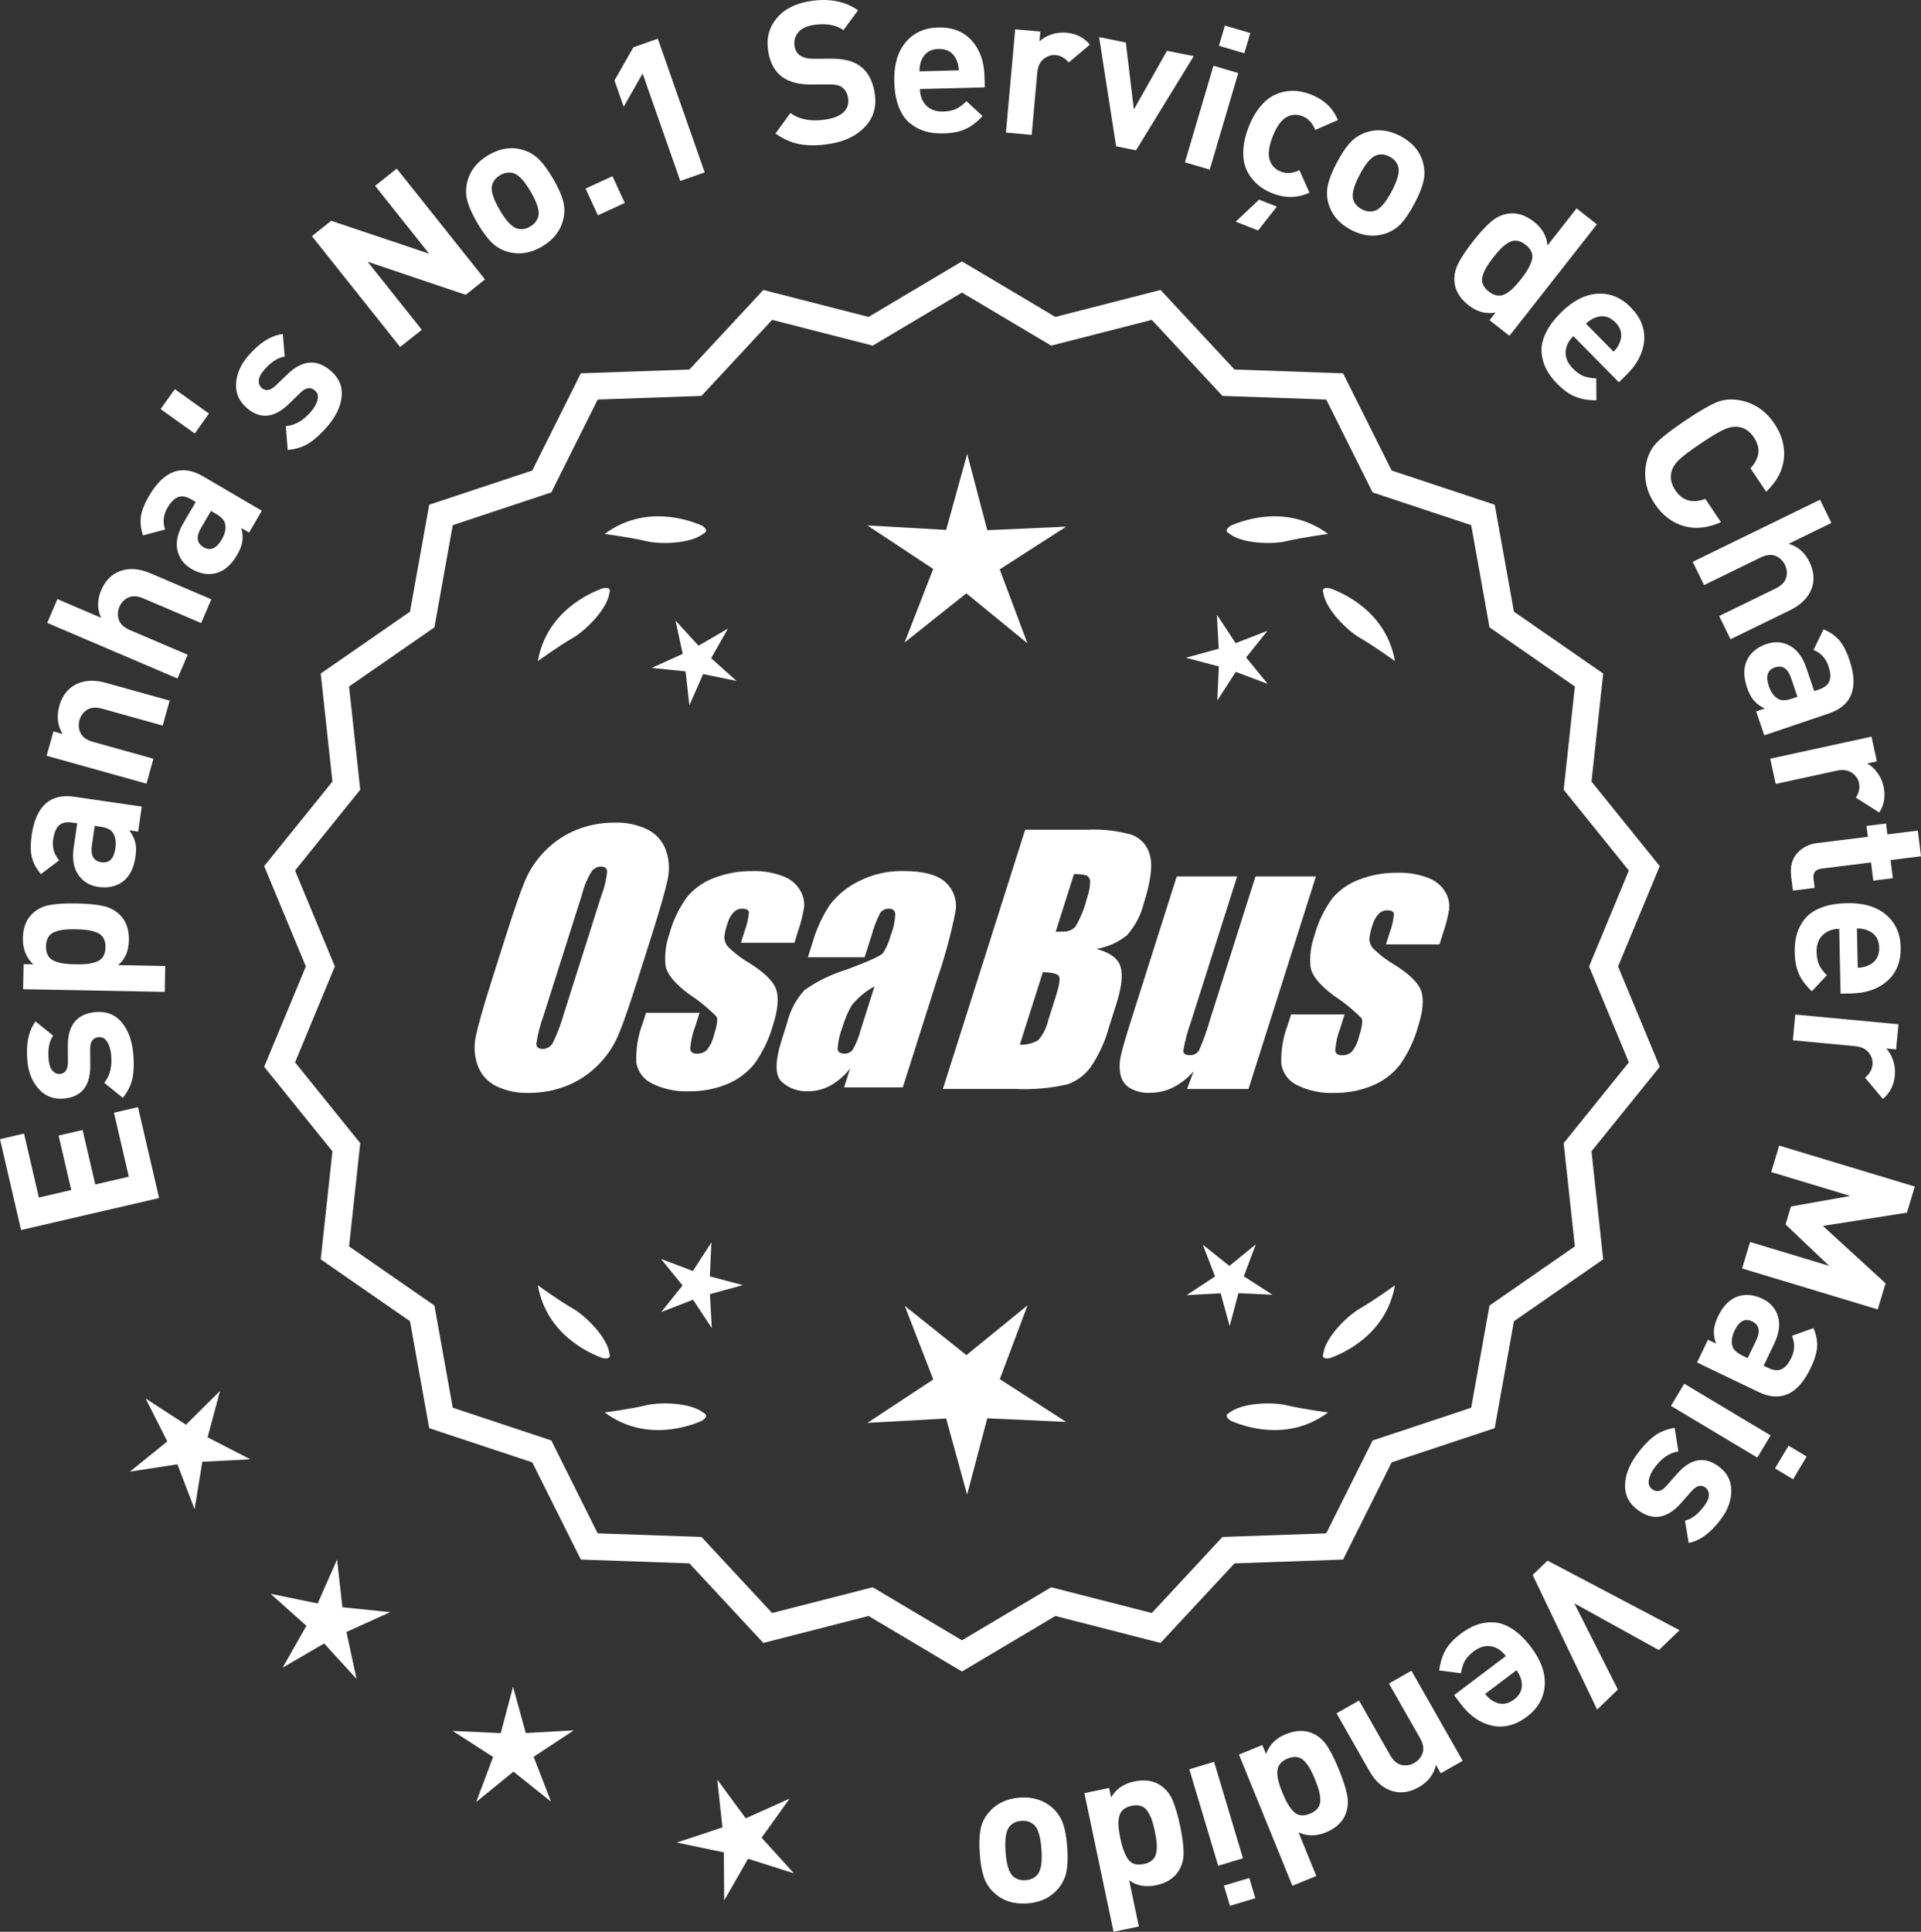 <?xml version="1.0" encoding="UTF-8"?>
<svg id="Layer_2" data-name="Layer 2" xmlns="http://www.w3.org/2000/svg" viewBox="0 0 299.3 300.946">
  <rect x="0" y="0" width="299.3" height="300.946" fill="#333333" stroke="none"/>
  <defs>
    <style>
      .cls-1 {
        fill: #fff;
      }
    </style>
  </defs>
  <g id="Layer_1-2" data-name="Layer 1">
    <g>
      <g>
        <polygon class="cls-1" points="34.288 216.675 28.969 221.948 22.691 217.863 26.062 224.551 20.237 229.26 27.64 228.12 30.318 235.116 31.522 227.723 39.002 227.338 32.343 223.908 34.288 216.675"/>
        <polygon class="cls-1" points="53.348 250.387 52.516 242.944 49.491 249.796 42.154 248.286 47.736 253.281 44.034 259.793 50.509 256.027 55.557 261.561 53.977 254.239 60.799 251.147 53.348 250.387"/>
        <polygon class="cls-1" points="81.921 269.979 79.934 262.756 78.018 269.998 70.536 269.655 76.83 273.715 74.193 280.726 79.999 275.993 85.851 280.669 83.144 273.684 89.399 269.563 81.921 269.979"/>
        <polygon class="cls-1" points="118.663 286.284 123.027 280.196 116.193 283.263 111.752 277.231 112.557 284.679 105.448 287.039 112.779 288.575 112.827 296.065 116.553 289.567 123.691 291.836 118.663 286.284"/>
      </g>
      <g>
        <path class="cls-1" d="M149.877,259.767l-14.465-8.599-16.302,4.175-11.457-12.326-16.818-.586-7.52-15.055-15.972-5.301-2.974-16.563-13.831-9.586,1.813-16.73-10.57-13.094,6.453-15.542-6.453-15.542,10.57-13.094-1.813-16.73,13.831-9.586,2.974-16.563,15.972-5.301,7.52-15.055,16.818-.586,11.457-12.326,16.302,4.175,14.465-8.599,14.465,8.599,16.302-4.175,11.457,12.326,16.818.586,7.52,15.055,15.972,5.301,2.974,16.563,13.831,9.586-1.813,16.73,10.57,13.094-6.453,15.542,6.453,15.542-10.57,13.094,1.813,16.73-13.831,9.586-2.974,16.563-15.972,5.301-7.52,15.055-16.818.586-11.457,12.326-16.302-4.175-14.465,8.599ZM135.889,247.849l13.988,8.315,13.988-8.315,15.764,4.038,11.079-11.92,16.263-.567,7.272-14.558,15.445-5.126,2.876-16.017,13.375-9.27-1.753-16.179,10.222-12.662-6.24-15.029,6.24-15.029-10.222-12.662,1.753-16.178-13.375-9.27-2.876-16.017-15.445-5.126-7.272-14.558-16.263-.567-11.079-11.92-15.764,4.038-13.988-8.316-13.988,8.316-15.764-4.038-11.079,11.92-16.263.567-7.272,14.558-15.445,5.126-2.876,16.017-13.375,9.27,1.753,16.178-10.222,12.662,6.24,15.029-6.24,15.029,10.222,12.662-1.753,16.179,13.375,9.27,2.876,16.017,15.445,5.126,7.272,14.558,16.263.567,11.079,11.92,15.764-4.038Z"/>
        <path class="cls-1" d="M149.877,260.394l-14.548-8.649-16.396,4.2-11.521-12.396-16.915-.591-7.563-15.141-16.063-5.332-2.991-16.658-13.91-9.641,1.823-16.827-10.632-13.169,6.49-15.631-6.49-15.631,10.632-13.17-1.823-16.827,13.91-9.641,2.991-16.658,16.063-5.332,7.563-15.141,16.915-.591,11.521-12.396,16.396,4.2,14.548-8.649,14.549,8.649,16.396-4.2,11.522,12.396,16.915.591,7.562,15.141,16.063,5.332,2.992,16.658,13.91,9.641-1.824,16.827,10.632,13.17-6.49,15.631,6.49,15.631-10.632,13.169,1.824,16.827-13.91,9.641-2.992,16.658-16.063,5.332-7.562,15.141-16.915.591-11.522,12.396-16.396-4.2-14.549,8.649ZM135.495,250.591l14.382,8.55,14.383-8.55.217.055,15.991,4.097,11.392-12.256,16.722-.583,7.477-14.969,15.88-5.27,2.957-16.469,13.752-9.531-1.803-16.634,10.509-13.019-6.416-15.453,6.416-15.453-10.509-13.02,1.803-16.634-13.752-9.531-2.957-16.469-15.88-5.27-7.477-14.969-16.722-.583-11.392-12.256-16.208,4.151-14.383-8.55-14.382,8.55-.217-.055-15.992-4.097-11.391,12.256-16.722.583-7.478,14.969-15.88,5.27-2.956,16.469-13.752,9.531,1.802,16.634-10.509,13.02,6.416,15.453-6.416,15.453,10.509,13.019-1.802,16.634,13.752,9.531,2.956,16.469,15.88,5.27,7.478,14.969,16.722.583,11.391,12.256,16.209-4.151ZM149.877,256.791l-14.071-8.365-15.857,4.062-11.145-11.99-16.359-.57-7.315-14.645-15.536-5.157-2.894-16.111-13.454-9.324,1.764-16.275-10.283-12.737,6.277-15.118-6.277-15.118,10.283-12.737-1.764-16.275,13.454-9.324,2.894-16.112,15.536-5.157,7.315-14.644,16.359-.571,11.145-11.99,15.857,4.062,14.071-8.364,14.071,8.365,15.858-4.062,11.144,11.99,16.36.571,7.314,14.644,15.537,5.157,2.894,16.112,13.454,9.324-1.765,16.275,10.283,12.737-6.277,15.118,6.277,15.118-10.283,12.737,1.765,16.275-13.454,9.324-2.894,16.111-15.537,5.157-7.314,14.645-16.36.57-11.144,11.99-15.858-4.062-14.071,8.365ZM135.972,247.27l.192.115,13.713,8.151,13.905-8.266.217.055,15.454,3.959,11.013-11.85,16.167-.562,7.229-14.473,15.354-5.095,2.858-15.922,13.296-9.215-1.743-16.082,10.16-12.587-6.203-14.94,6.203-14.94-10.16-12.587,1.743-16.082-13.296-9.215-2.858-15.923-15.354-5.095-7.229-14.472-16.167-.563-11.013-11.85-15.671,4.014-13.905-8.266-13.905,8.266-.217-.055-15.453-3.959-11.014,11.85-16.166.563-7.229,14.472-15.353,5.095-2.858,15.923-13.296,9.215,1.742,16.082-10.16,12.587,6.203,14.94-6.203,14.94,10.16,12.587-1.742,16.082,13.296,9.215,2.858,15.922,15.353,5.095,7.229,14.473,16.166.562,11.014,11.85,15.67-4.015Z"/>
      </g>
      <g>
        <polygon class="cls-1" points="110.597 198.842 110.84 193.536 107.962 198 102.991 196.129 106.346 200.246 103.031 204.396 107.984 202.477 110.905 206.912 110.611 201.609 115.732 200.2 110.597 198.842"/>
        <polygon class="cls-1" points="160.103 203.341 150.572 211.11 140.965 203.434 145.408 214.9 135.139 221.665 147.417 220.982 150.677 232.838 153.822 220.951 166.106 221.514 155.772 214.85 160.103 203.341"/>
        <polygon class="cls-1" points="193.791 198.825 195.662 193.854 191.545 197.209 187.395 193.894 189.314 198.846 184.879 201.768 190.182 201.473 191.59 206.595 192.949 201.46 198.254 201.703 193.791 198.825"/>
      </g>
      <g>
        <path class="cls-1" d="M191.492,220.118c-.197.099-.32.215-.359.348-.001.002-.003.003-.005.005.001 0.0.002.001.003.001-.063.227.115.505.606.846,2.043.909,8.925,3.375,15.191-1.283,0,0-4.07-.534-6.459-1.115-2.166-.527-6.98-.443-8.977,1.198Z"/>
        <path class="cls-1" d="M206.155,211.385c0.0.002-0.0.004-0.0.007.001-0.0.002-.001.003-.001.11.208.43.288,1.022.199,2.109-.742,8.805-3.676,10.161-11.365,0,0-3.325,2.407-5.461,3.625-1.936,1.104-5.378,4.471-5.703,7.036-.075.207-.085.376-.022.5Z"/>
      </g>
      <g>
        <path class="cls-1" d="M109.645,220.118c.197.099.32.215.359.348.001.002.003.003.005.005-.001 0-.002.001-.003.001.063.227-.115.505-.606.846-2.043.909-8.925,3.375-15.191-1.283,0,0,4.07-.534,6.459-1.115,2.166-.527,6.98-.443,8.977,1.198Z"/>
        <path class="cls-1" d="M94.981,211.385c-0.0.002 0.0.004 0.0.007-.001-0-.002-.001-.003-.001-.11.208-.43.288-1.022.199-2.109-.742-8.805-3.676-10.161-11.365,0,0,3.325,2.407,5.461,3.625,1.936,1.104,5.378,4.471,5.703,7.036.075.207.085.376.022.5Z"/>
      </g>
      <g>
        <path class="cls-1" d="M109.645,83.102c.197-.099.32-.215.359-.348.001-.002.003-.003.005-.005-.001-0-.002-.001-.003-.001.063-.227-.115-.505-.606-.846-2.043-.909-8.925-3.375-15.191,1.283,0,0,4.07.534,6.459,1.115,2.166.527,6.98.443,8.977-1.198Z"/>
        <path class="cls-1" d="M94.981,91.835c-0-.002 0-.004 0-.007-.001 0-.002.001-.003.001-.11-.208-.43-.288-1.022-.199-2.109.742-8.805,3.676-10.161,11.365,0,0,3.325-2.407,5.461-3.625,1.936-1.104,5.378-4.471,5.703-7.036.075-.207.085-.376.022-.5Z"/>
      </g>
      <g>
        <path class="cls-1" d="M191.492,83.102c-.197-.099-.32-.215-.359-.348-.001-.002-.003-.003-.005-.005.001-0.0.002-.001.003-.001-.063-.227.115-.505.606-.846,2.043-.909,8.925-3.375,15.191,1.283,0,0-4.07.534-6.459,1.115-2.166.527-6.98.443-8.977-1.198Z"/>
        <path class="cls-1" d="M206.155,91.835c0-.002-0-.004-0-.007.001 0.0.002.001.003.001.11-.208.43-.288,1.022-.199,2.109.742,8.805,3.676,10.161,11.365,0,0-3.325-2.407-5.461-3.625-1.936-1.104-5.378-4.471-5.703-7.036-.075-.207-.085-.376-.022-.5Z"/>
      </g>
      <g id="Group_4" data-name="Group 4">
        <g id="Group_1" data-name="Group 1">
          <path id="Path_1" data-name="Path 1" class="cls-1" d="M99.335,152.661c-1.287,4.058-2.289,6.932-3.006,8.623-.743,1.73-1.811,3.301-3.145,4.628-1.374,1.392-3.018,2.488-4.831,3.221-1.89.759-3.911,1.14-5.947,1.123-1.762.067-3.514-.296-5.104-1.059-1.333-.652-2.362-1.794-2.872-3.188-.534-1.48-.633-3.081-.285-4.615.343-1.661,1.174-4.572,2.493-8.734l2.193-6.911c1.287-4.058,2.289-6.932,3.006-8.623.743-1.73,1.811-3.301,3.145-4.628,1.374-1.392,3.018-2.488,4.831-3.221,1.89-.757,3.911-1.138,5.947-1.12,1.762-.067,3.514.296,5.104,1.059,1.332.654,2.36,1.796,2.872,3.189.534,1.48.633,3.082.285,4.616-.343,1.661-1.173,4.571-2.492,8.731l-2.194,6.909ZM93.744,139.387c.442-1.159.728-2.373.849-3.608-.025-.526-.342-.786-.951-.786-.528.006-1.028.236-1.375.634-.738,1.153-1.278,2.422-1.598,3.754l-5.99,18.863c-.521,1.405-.892,2.861-1.11,4.343,0,.552.337.824.98.824.663-.002,1.272-.367,1.586-.951.708-1.449,1.281-2.96,1.712-4.514l5.891-18.565.005.005Z"/>
          <path id="Path_2" data-name="Path 2" class="cls-1" d="M123.771,146.869h-8.337l.571-1.795c.36-.932.588-1.91.678-2.904-.032-.406-.374-.609-1.027-.609-.511-.005-1.002.199-1.36.563-.44.48-.76,1.059-.932,1.687-.261.721-.434,1.471-.516,2.234.027.588.273,1.145.692,1.559.987.957,2.09,1.787,3.283,2.47,2.283,1.433,3.65,2.78,4.102,4.039.45,1.262.298,3.1-.469,5.516-.606,2.188-1.593,4.253-2.916,6.099-1.134,1.403-2.607,2.494-4.28,3.17-1.866.76-3.866,1.137-5.881,1.11-1.989.089-3.969-.323-5.758-1.198-1.308-.611-2.234-1.824-2.479-3.246-.096-2.11.247-4.217,1.008-6.188l.507-1.598h8.334l-.665,2.097c-.426,1.113-.691,2.281-.786,3.469.038.533.375.799.995.799.573.035,1.136-.159,1.566-.539.535-.66.914-1.431,1.11-2.258.501-1.579.646-2.568.436-2.968-1.324-1.328-2.782-2.516-4.35-3.545-2.238-1.661-3.445-3.17-3.62-4.527-.144-1.635.068-3.281.622-4.825.569-2.111,1.53-4.096,2.831-5.852,1.142-1.318,2.605-2.319,4.247-2.904,1.841-.694,3.795-1.04,5.763-1.02,1.695-.065,3.385.22,4.965.837,1.093.416,2.01,1.195,2.597,2.206.446.77.652,1.655.589,2.543-.197,1.246-.505,2.473-.919,3.665l-.603,1.927v-.013Z"/>
          <path id="Path_3" data-name="Path 3" class="cls-1" d="M134.709,149.121h-8.832l.704-2.219c.594-2.102,1.506-4.101,2.703-5.929,1.19-1.558,2.727-2.818,4.489-3.678,2.159-1.102,4.557-1.651,6.981-1.598,3.183,0,5.391.602,6.626,1.807,1.207,1.138,1.77,2.801,1.503,4.439-.732,3.678-1.717,7.301-2.948,10.842l-5.275,16.619h-9.151l.939-2.948c-.833,1.085-1.877,1.991-3.069,2.663-1.084.587-2.299.892-3.532.888-1.495.057-2.952-.476-4.058-1.483-1.059-.989-1.059-3.155,0-6.499l.863-2.723c.457-1.89,1.387-3.633,2.701-5.066,1.961-1.384,4.13-2.445,6.425-3.145,3.5-1.3,5.432-2.171,5.795-2.614.543-.846.947-1.772,1.198-2.745.429-1.076.669-2.218.71-3.376-.029-.466-.43-.82-.895-.792-.018.001-.037.003-.055.005-.549-.041-1.079.21-1.395.66-.559,1.094-1.001,2.244-1.319,3.43l-1.105,3.462ZM136.253,153.66c-1.375.739-2.587,1.749-3.563,2.968-.617,1.087-1.105,2.242-1.452,3.442-.417,1.06-.665,2.179-.735,3.316.057.494.387.748,1.008.748.515.039,1.016-.18,1.337-.584.548-.968.966-2.005,1.243-3.082l2.162-6.809Z"/>
        </g>
        <g id="Group_3" data-name="Group 3">
          <path id="Path_7" data-name="Path 7" class="cls-1" d="M159.717,129.255h9.778c2.286-.102,4.574.159,6.778.773,1.417.502,2.491,1.676,2.866,3.132.482,1.573.169,4.102-.939,7.589-.458,1.832-1.352,3.527-2.606,4.939-1.376,1.117-3.019,1.855-4.768,2.143,2.092.552,3.341,1.458,3.747,2.732s.191,3.227-.647,5.852l-1.186,3.747c-.599,2.16-1.543,4.209-2.797,6.068-.911,1.247-2.181,2.187-3.64,2.694-2.64.61-5.352.853-8.059.723h-11.338l12.82-40.394h-.012ZM162.487,151.438l-3.594,11.305c1.003.055,2-.187,2.866-.697.763-.878,1.295-1.933,1.548-3.069l1.198-3.766c.552-1.731.712-2.779.481-3.145-.229-.368-1.059-.571-2.505-.622l.005-.007ZM167.331,136.17l-2.847,8.985c.425-.019.755-.025.989-.025.773.074,1.538-.207,2.08-.762.796-1.36,1.394-2.827,1.775-4.356.325-.849.501-1.747.519-2.656.007-.396-.201-.766-.545-.964-.638-.177-1.299-.25-1.96-.218l-.012-.003Z"/>
          <path id="Path_8" data-name="Path 8" class="cls-1" d="M205.026,136.541l-10.506,33.107h-9.574l1.034-2.752c-.9,1.034-1.989,1.886-3.208,2.511-1.107.552-2.327.839-3.563.837-1.145.071-2.284-.208-3.267-.799-.732-.487-1.233-1.252-1.389-2.118-.163-.914-.146-1.851.051-2.759.197-.957.742-2.86,1.649-5.7l7.089-22.332h9.409l-7.152,22.528c-.542,1.492-.956,3.028-1.236,4.59,0,.481.317.723.97.723.596.053,1.171-.237,1.483-.748.687-1.562,1.264-3.17,1.725-4.812l7.07-22.28h9.409l.005.004Z"/>
          <path id="Path_9" data-name="Path 9" class="cls-1" d="M224.268,147.123h-8.338l.571-1.795c.36-.932.588-1.91.678-2.904-.032-.406-.374-.609-1.027-.609-.511-.004-1.001.199-1.359.563-.44.48-.76,1.059-.932,1.687-.26.721-.432,1.47-.514,2.231.027.588.273,1.145.692,1.559.986.958,2.089,1.788,3.281,2.472,2.283,1.433,3.65,2.78,4.102,4.039.45,1.262.298,3.1-.469,5.516-.606,2.188-1.593,4.253-2.916,6.099-1.134,1.403-2.607,2.494-4.28,3.17-1.866.76-3.866,1.137-5.881,1.11-1.989.089-3.969-.323-5.758-1.198-1.308-.611-2.234-1.824-2.479-3.246-.096-2.11.247-4.217,1.008-6.188l.507-1.598h8.338l-.665,2.099c-.426,1.113-.691,2.281-.786,3.469.038.533.375.799.995.799.573.035,1.136-.159,1.566-.539.535-.66.914-1.431,1.11-2.258.501-1.579.646-2.568.436-2.968-1.324-1.328-2.782-2.516-4.35-3.545-2.238-1.661-3.445-3.17-3.62-4.527-.144-1.635.068-3.281.622-4.825.569-2.111,1.53-4.096,2.831-5.852,1.142-1.318,2.605-2.319,4.247-2.904,1.841-.694,3.795-1.04,5.763-1.02,1.695-.065,3.385.22,4.965.837,1.096.414,2.016,1.194,2.606,2.206.446.77.652,1.655.589,2.543-.197,1.246-.505,2.473-.919,3.665l-.609,1.921-.007-.009Z"/>
        </g>
      </g>
      <g>
        <path class="cls-1" d="M21.502,172.475l3.283,14.162-21.501,4.987-3.284-14.163,3.744-.868,2.312,9.965,5.043-1.169-1.969-8.486,3.746-.868,1.968,8.485,5.224-1.211-2.312-9.966,3.746-.868Z"/>
        <path class="cls-1" d="M14.794,157.674c1.706-.177,3.072.327,4.098,1.509,1.026,1.183,1.643,2.771,1.848,4.765.153,1.479.131,2.771-.067,3.871s-.71,2.172-1.537,3.213l-2.893-2.351c.905-1.091,1.262-2.571,1.068-4.442-.08-.78-.289-1.435-.624-1.961-.334-.526-.779-.761-1.335-.704-.883.092-1.317.708-1.304,1.85l.021,2.615c.008,3.115-1.333,4.812-4.026,5.091-1.603.165-2.919-.307-3.947-1.416-1.029-1.108-1.633-2.527-1.812-4.254-.281-2.733.135-4.845,1.248-6.33l2.753,2.209c-.638.876-.869,2.157-.694,3.843.078.76.287,1.315.624,1.664.337.351.722.503,1.154.458.801-.083,1.205-.686,1.214-1.809l-.013-2.554c-.021-3.219,1.387-4.974,4.224-5.267Z"/>
        <path class="cls-1" d="M11.912,140.742c1.674.031,3.047.161,4.117.388s1.961.698,2.67,1.414c.954.948,1.415,2.259,1.385,3.933-.032,1.674-.594,2.966-1.686,3.875l7.346.138-.075,4.029-22.068-.414.073-3.905,1.519.028c-1.117-1.033-1.66-2.388-1.63-4.061.032-1.674.543-2.967,1.531-3.879.736-.688,1.645-1.126,2.722-1.312,1.078-.187,2.444-.265,4.097-.233ZM13.68,144.899c-.484-.071-1.1-.114-1.844-.128-.743-.014-1.358.005-1.846.059-.485.053-.959.163-1.417.33-.457.167-.804.439-1.038.817s-.356.856-.367,1.435c-.012.579.094,1.062.313,1.448.221.387.555.672,1.007.855.451.185.92.312,1.404.383.483.071,1.098.114,1.841.128.745.014,1.36-.006,1.847-.059.487-.053.965-.162,1.433-.329.469-.167.82-.439,1.054-.817.235-.378.357-.856.368-1.436.011-.578-.094-1.061-.313-1.447-.221-.387-.562-.672-1.023-.856-.461-.184-.935-.312-1.418-.383Z"/>
        <path class="cls-1" d="M22.09,125.655l-.567,3.896-1.381-.202c.473.633.782,1.258.934,1.875.149.617.159,1.376.027,2.275-.259,1.779-.929,3.071-2.006,3.874-1.05.745-2.31,1.01-3.782.796-1.35-.197-2.39-.829-3.122-1.897-.731-1.066-.966-2.5-.704-4.301l.542-3.711-.798-.116c-.88-.128-1.552.014-2.02.425-.469.413-.777,1.141-.93,2.184-.183,1.247.13,2.337.933,3.269l-2.851,2.153c-.747-.902-1.221-1.802-1.425-2.699-.202-.896-.206-2.019-.009-3.369.662-4.539,2.875-6.535,6.637-5.986l10.521,1.535ZM15.619,128.784l-.859-.125-.442,3.036c-.229,1.575.27,2.452,1.496,2.631,1.206.176,1.928-.544,2.163-2.159.152-1.043.011-1.867-.422-2.474-.289-.46-.934-.763-1.936-.909Z"/>
        <path class="cls-1" d="M26.431,109.153l-1.085,3.882-9.404-2.625c-.976-.272-1.764-.219-2.363.161-.599.38-.996.918-1.191,1.614-.199.717-.141,1.394.175,2.028.317.636.962,1.09,1.938,1.361l9.404,2.625-1.084,3.882-15.556-4.342,1.06-3.792,1.433.4c-.791-1.316-.968-2.76-.529-4.332.429-1.533,1.229-2.629,2.398-3.289,1.35-.761,2.97-.877,4.861-.35l9.943,2.775Z"/>
        <path class="cls-1" d="M32.927,93.36l-1.583,3.706-8.979-3.835c-.931-.398-1.718-.448-2.362-.15s-1.108.78-1.394,1.445c-.291.684-.322,1.361-.093,2.033.23.672.811,1.206,1.743,1.604l8.979,3.835-1.582,3.706-20.298-8.668,1.583-3.707,6.813,2.91c-.629-1.369-.627-2.795.007-4.278.625-1.463,1.562-2.445,2.808-2.946,1.438-.576,3.06-.48,4.866.291l9.492,4.055Z"/>
        <path class="cls-1" d="M40.795,79.568l-1.989,3.396-1.203-.704c.199.763.252,1.459.159,2.088-.092.627-.367,1.334-.828,2.119-.908,1.551-2.013,2.497-3.314,2.837-1.251.297-2.518.069-3.802-.683-1.177-.689-1.905-1.666-2.183-2.931-.277-1.264.044-2.681.962-4.25l1.896-3.237-.694-.407c-.767-.449-1.444-.57-2.031-.364-.589.207-1.149.765-1.683,1.674-.637,1.089-.757,2.215-.361,3.381l-3.452.924c-.352-1.116-.454-2.128-.307-3.035.149-.906.567-1.949,1.257-3.126,2.319-3.959,5.119-4.978,8.4-3.056l9.174,5.374ZM33.624,80.037l-.75-.438-1.551,2.648c-.805,1.373-.672,2.373.398,3,1.053.616,1.991.22,2.815-1.189.532-.909.712-1.727.538-2.451-.094-.534-.578-1.057-1.451-1.569Z"/>
        <path class="cls-1" d="M32.557,64.427l-2.216,3.103-5.323-3.802,2.217-3.103,5.322,3.802Z"/>
        <path class="cls-1" d="M51.502,57.739c1.306,1.113,1.884,2.449,1.734,4.008-.148,1.559-.873,3.1-2.175,4.624-.966,1.132-1.917,2.006-2.851,2.621-.934.616-2.062.984-3.387,1.103l-.293-3.715c1.415-.097,2.732-.86,3.953-2.29.51-.598.84-1.199.99-1.805s.013-1.089-.411-1.451c-.676-.577-1.422-.467-2.238.33l-1.879,1.819c-2.25,2.156-4.403,2.355-6.462.597-1.227-1.046-1.792-2.324-1.699-3.835.094-1.51.704-2.925,1.832-4.245,1.784-2.09,3.6-3.244,5.443-3.463l.3,3.517c-1.074.143-2.161.859-3.262,2.147-.496.582-.755,1.115-.775,1.601s.136.869.466,1.15c.611.523,1.328.401,2.147-.367l1.838-1.771c2.316-2.235,4.559-2.427,6.728-.574Z"/>
        <path class="cls-1" d="M75.562,43.532l-3.007,2.395-15.278-5.152,8.438,10.598-3.371,2.684-13.748-17.267,3.007-2.395,15.258,5.129-8.418-10.574,3.371-2.684,13.748,17.267Z"/>
        <path class="cls-1" d="M86.168,27.829c.781,1.338,1.302,2.488,1.563,3.448.26.961.27,1.931.027,2.909-.441,1.788-1.554,3.203-3.339,4.244-1.768,1.03-3.538,1.298-5.311.801-.981-.289-1.827-.783-2.533-1.483-.708-.7-1.447-1.71-2.217-3.031-.771-1.321-1.284-2.457-1.539-3.409-.257-.951-.269-1.925-.036-2.922.44-1.787,1.544-3.197,3.312-4.229,1.821-1.062,3.601-1.334,5.337-.816.982.289,1.824.779,2.526,1.47.703.691,1.439,1.697,2.209,3.019ZM82.687,29.859c-1.009-1.731-1.933-2.7-2.771-2.905-.65-.171-1.315-.059-1.993.336-.66.386-1.076.903-1.247,1.554-.233.83.154,2.11,1.165,3.843,1.02,1.749,1.949,2.727,2.786,2.932.649.172,1.306.064,1.966-.321.678-.396,1.103-.918,1.274-1.568.233-.83-.16-2.12-1.181-3.869Z"/>
        <path class="cls-1" d="M97.345,31.61l-4.193,1.936-1.923-4.165,4.193-1.937,1.923,4.166Z"/>
        <path class="cls-1" d="M109.793,26.855l-3.802,1.334-5.867-16.733-2.95,5.173-1.436-4.095,2.95-5.174,3.803-1.333,7.302,20.828Z"/>
        <path class="cls-1" d="M136.286,14.532c.324,2.062-.177,3.799-1.502,5.211-1.327,1.412-3.174,2.304-5.541,2.676-1.736.273-3.271.29-4.605.05-1.336-.239-2.605-.798-3.811-1.675l2.323-3.19c1.418,1.032,3.259,1.37,5.524,1.014,1.266-.199,2.193-.585,2.784-1.16.589-.573.814-1.3.677-2.178-.119-.755-.438-1.321-.958-1.7-.446-.307-1.138-.449-2.076-.427l-2.665.012c-1.879.023-3.383-.356-4.511-1.142-1.202-.857-1.946-2.205-2.236-4.042-.312-1.979.121-3.686,1.298-5.115s2.929-2.328,5.256-2.694c2.939-.463,5.421.016,7.443,1.434l-2.276,3.088c-1.177-.839-2.746-1.105-4.706-.797-1.082.17-1.867.561-2.357,1.171-.489.61-.672,1.314-.547,2.11.104.653.389,1.143.858,1.466.536.354,1.244.525,2.121.514l2.665-.012c1.899-.026,3.378.326,4.436,1.06,1.285.864,2.089,2.307,2.406,4.328Z"/>
        <path class="cls-1" d="M153.432,13.608l-10.103.266c.028,1.075.362,1.935.999,2.579.637.646,1.515.952,2.629.923.826-.021,1.5-.158,2.021-.41.521-.25,1.053-.652,1.596-1.204l2.512,2.321c-.845.912-1.721,1.58-2.629,2.008-.909.427-2.056.658-3.439.695-1.034.027-1.972-.078-2.815-.314-.844-.235-1.635-.644-2.374-1.224-.738-.58-1.328-1.423-1.771-2.527s-.685-2.442-.727-4.013c-.067-2.582.52-4.619,1.763-6.109,1.242-1.489,2.928-2.263,5.056-2.318,2.21-.059,3.955.614,5.232,2.018s1.946,3.272,2.007,5.606l.045,1.704ZM149.394,10.955c-.039-.702-.179-1.277-.419-1.726-.524-1.103-1.438-1.637-2.738-1.603-1.303.034-2.186.615-2.653,1.744-.215.461-.323,1.043-.325,1.745l6.136-.161Z"/>
        <path class="cls-1" d="M169.813,6.948l-3.3,2.786c-.581-.695-1.263-1.078-2.044-1.148-.68-.061-1.306.144-1.875.61-.571.468-.899,1.175-.984,2.122l-.868,9.694-4.014-.359,1.44-16.086,3.921.351-.138,1.544c.455-.457,1.063-.817,1.823-1.081.761-.265,1.553-.359,2.376-.286,1.523.137,2.744.755,3.662,1.854Z"/>
        <path class="cls-1" d="M185.986,8.749l-8.99,14.666-3.101-.623-2.65-17.008,4.164.838,1.253,10.434,5.16-9.144,4.164.837Z"/>
        <path class="cls-1" d="M188.484,26.426l-3.864-1.141,4.44-15.044,3.865,1.141-4.441,15.044ZM193.868,8.298l-3.955-1.167.931-3.151,3.955,1.167-.931,3.151Z"/>
        <path class="cls-1" d="M198.938,32.186l-2.923,3.717-3.492-1.369,3.644-3.434,2.771,1.086ZM204.016,30.015c-1.844.854-3.767.888-5.767.104-.635-.249-1.223-.562-1.762-.94-.542-.378-1.045-.863-1.511-1.457-.467-.594-.811-1.261-1.03-2.002-.219-.741-.29-1.623-.211-2.646s.349-2.122.809-3.296c.461-1.174,1.009-2.163,1.646-2.968.637-.805,1.286-1.398,1.948-1.783.66-.385,1.366-.641,2.115-.77.749-.127,1.448-.142,2.099-.043.648.1,1.291.273,1.927.522,2.02.792,3.41,2.114,4.171,3.966l-3.535,1.544c-.422-1.075-1.075-1.786-1.96-2.134-.886-.347-1.727-.298-2.521.145-.83.474-1.542,1.472-2.139,2.991-.604,1.54-.761,2.765-.475,3.676.282.865.866,1.472,1.752,1.818.884.347,1.847.27,2.888-.233l1.555,3.507Z"/>
        <path class="cls-1" d="M220.39,31.689c-.726,1.37-1.427,2.419-2.104,3.147-.679.729-1.498,1.249-2.457,1.56-1.751.569-3.54.371-5.367-.596-1.808-.957-2.97-2.319-3.482-4.088-.273-.986-.299-1.965-.078-2.935.221-.971.689-2.131,1.404-3.483.715-1.352,1.409-2.388,2.083-3.106.672-.719,1.494-1.244,2.463-1.572,1.751-.57,3.531-.376,5.339.581,1.864.985,3.034,2.354,3.512,4.103.272.985.301,1.96.084,2.921-.216.961-.683,2.117-1.396,3.469ZM216.828,29.805c.937-1.771,1.271-3.067,1.004-3.888-.198-.643-.644-1.147-1.337-1.515-.676-.357-1.337-.438-1.979-.239-.827.239-1.711,1.245-2.648,3.017-.947,1.791-1.288,3.096-1.02,3.915.197.643.635,1.143,1.311,1.5.693.367,1.361.452,2.004.255.829-.24,1.716-1.255,2.665-3.045Z"/>
        <path class="cls-1" d="M235.176,52.313l-3.097-2.43.937-1.195c-1.498.27-2.896-.106-4.198-1.127-1.333-1.047-2.065-2.238-2.197-3.576-.106-1.004.09-1.991.591-2.965.501-.973,1.269-2.117,2.302-3.435,1.021-1.301,1.944-2.31,2.77-3.028.826-.718,1.738-1.144,2.738-1.279,1.331-.189,2.656.231,3.973,1.265,1.301,1.021,2.002,2.254,2.103,3.698l4.536-5.779,3.17,2.487-13.626,17.364ZM237,43.461c.932-1.187,1.497-2.201,1.698-3.042.2-.841-.14-1.606-1.017-2.295-.456-.357-.904-.564-1.346-.622-.441-.057-.871.039-1.289.288-.42.25-.803.547-1.151.89-.349.345-.752.809-1.213,1.395-.458.585-.813,1.088-1.064,1.508-.251.421-.451.868-.6,1.343-.149.474-.144.918.018,1.333.16.415.468.801.923,1.158.455.356.904.564,1.345.622.441.057.875-.036,1.303-.279.426-.242.82-.544,1.182-.904.36-.359.766-.824,1.212-1.394Z"/>
        <path class="cls-1" d="M252.232,59.555l-7.099-7.192c-.766.755-1.165,1.585-1.2,2.49-.035.906.34,1.756,1.122,2.551.582.588,1.143.986,1.682,1.194.539.209,1.195.323,1.97.342l.022,3.42c-1.243.007-2.33-.176-3.264-.548-.933-.371-1.885-1.05-2.858-2.035-.726-.735-1.289-1.492-1.694-2.269-.404-.777-.647-1.634-.729-2.569-.082-.936.13-1.943.634-3.021.503-1.078,1.314-2.168,2.432-3.271,1.839-1.814,3.727-2.778,5.665-2.89,1.937-.111,3.652.59,5.147,2.105,1.554,1.573,2.255,3.307,2.104,5.197-.152,1.893-1.058,3.658-2.72,5.298l-1.214,1.198ZM251.408,54.792c.485-.508.812-1.003.975-1.483.446-1.138.211-2.169-.702-3.096-.916-.927-1.944-1.175-3.087-.743-.483.157-.982.476-1.497.954l4.312,4.368Z"/>
        <path class="cls-1" d="M268.136,81.344c-2.089.931-4.034,1.129-5.836.597-1.802-.531-3.291-1.673-4.467-3.423-1.312-1.955-1.771-4.025-1.371-6.211.275-1.405.849-2.544,1.72-3.415.871-.872,2.344-2.005,4.419-3.399,2.076-1.395,3.682-2.331,4.817-2.808,1.137-.478,2.407-.578,3.813-.302,2.174.456,3.918,1.662,5.231,3.618,1.176,1.749,1.669,3.559,1.48,5.428-.188,1.869-1.107,3.596-2.758,5.178l-2.454-3.654c1.455-1.575,1.637-3.178.541-4.808-.657-.978-1.487-1.528-2.491-1.65-.625-.078-1.319.047-2.083.373-.765.327-1.995,1.061-3.694,2.201-1.698,1.142-2.843,2.004-3.434,2.588s-.969,1.18-1.133,1.788c-.266.976-.07,1.952.587,2.93,1.106,1.646,2.664,2.094,4.673,1.342l2.438,3.628Z"/>
        <path class="cls-1" d="M269.621,99.588l-1.768-3.622,8.777-4.282c.909-.444,1.462-1.007,1.658-1.689.195-.682.136-1.349-.182-1.998-.327-.669-.819-1.136-1.477-1.4-.659-.266-1.443-.176-2.354.269l-8.775,4.282-1.768-3.622,19.837-9.68,1.767,3.622-6.659,3.249c1.448.42,2.525,1.355,3.231,2.804.699,1.431.828,2.781.392,4.053-.505,1.464-1.639,2.627-3.402,3.488l-9.278,4.527Z"/>
        <path class="cls-1" d="M274.884,114.553l-1.264-3.729,1.321-.447c-.707-.35-1.269-.765-1.682-1.246-.415-.482-.768-1.153-1.061-2.015-.577-1.702-.568-3.157.027-4.362.596-1.141,1.598-1.949,3.008-2.427,1.291-.438,2.506-.348,3.643.271s1.998,1.789,2.581,3.512l1.205,3.553.763-.259c.841-.286,1.377-.718,1.606-1.298.229-.58.175-1.368-.164-2.366-.405-1.194-1.177-2.023-2.316-2.488l1.562-3.214c1.073.465,1.904,1.051,2.494,1.757.588.706,1.102,1.706,1.538,2.997,1.474,4.346.409,7.128-3.192,8.349l-10.07,3.414ZM279.229,108.825l.822-.279-.986-2.906c-.511-1.508-1.353-2.062-2.527-1.664-1.156.393-1.471,1.36-.946,2.907.339.998.838,1.669,1.5,2.012.465.278,1.177.256,2.138-.069Z"/>
        <path class="cls-1" d="M292.799,126.581l-3.644-2.316c.488-.763.65-1.527.483-2.295-.145-.666-.526-1.201-1.144-1.606-.616-.405-1.39-.507-2.318-.305l-9.512,2.069-.856-3.938,15.782-3.434.837,3.847-1.514.329c.571.299,1.097.771,1.576,1.418s.807,1.373.983,2.182c.324,1.494.1,2.844-.675,4.049Z"/>
        <path class="cls-1" d="M279.345,138.741l-.271-2.184c-.188-1.519.119-2.729.926-3.629.804-.901,1.832-1.43,3.083-1.585l7.938-.983-.21-1.691,3.045-.378.21,1.692,4.739-.587.495,3.999-4.739.588.352,2.83-3.046.377-.351-2.83-7.691.952c-.965.12-1.389.641-1.274,1.563l.18,1.446-3.385.419Z"/>
        <path class="cls-1" d="M286.773,154.798l-.219-10.104c-1.074.023-1.936.353-2.583.986-.648.634-.959,1.509-.937,2.625.02.826.152,1.5.401,2.022.249.521.647,1.056,1.197,1.602l-2.334,2.5c-.907-.849-1.571-1.729-1.994-2.639-.424-.911-.649-2.059-.679-3.443-.022-1.033.086-1.971.326-2.812.24-.843.651-1.632,1.235-2.368s1.429-1.323,2.536-1.76c1.106-.438,2.444-.673,4.016-.707,2.582-.056,4.615.541,6.1,1.791,1.484,1.249,2.251,2.938,2.296,5.066.048,2.211-.633,3.951-2.043,5.223-1.409,1.271-3.28,1.931-5.615,1.981l-1.704.037ZM289.446,150.77c.701-.035,1.277-.172,1.728-.409,1.104-.521,1.643-1.431,1.615-2.732s-.605-2.188-1.731-2.66c-.46-.218-1.042-.329-1.743-.335l.132,6.137Z"/>
        <path class="cls-1" d="M293.358,171.198l-2.771-3.312c.698-.577,1.083-1.257,1.157-2.039.064-.679-.137-1.305-.602-1.878s-1.17-.904-2.116-.993l-9.691-.914.378-4.012,16.08,1.516-.369,3.919-1.544-.146c.455.458.812,1.068,1.073,1.83.26.761.352,1.553.274,2.376-.144,1.522-.768,2.74-1.87,3.653Z"/>
        <path class="cls-1" d="M271.429,197.607l1.245-4.126,12.315,3.72-6.794-6.456.842-2.789,9.241-1.646-12.315-3.719,1.245-4.125,21.13,6.381-1.228,4.065-13.093,2.069,9.767,8.94-1.227,4.065-21.129-6.38Z"/>
        <path class="cls-1" d="M264.405,212.257l1.702-3.55,1.257.604c-.261-.745-.372-1.435-.331-2.067.04-.634.257-1.361.649-2.181.777-1.622,1.8-2.655,3.068-3.102,1.223-.399,2.506-.277,3.847.366,1.23.59,2.035,1.503,2.417,2.74.381,1.236.179,2.675-.609,4.315l-1.62,3.382.727.349c.8.384,1.486.449,2.055.195.568-.255,1.081-.857,1.537-1.808.545-1.137.572-2.27.083-3.398l3.363-1.206c.443,1.083.628,2.083.556,2.999-.074.916-.404,1.99-.994,3.22-1.983,4.137-4.689,5.383-8.118,3.739l-9.588-4.598ZM271.514,211.196l.783.376,1.327-2.768c.688-1.436.473-2.421-.646-2.956-1.1-.528-2.001-.056-2.708,1.417-.456.95-.567,1.779-.332,2.487.137.524.662,1.006,1.575,1.443Z"/>
        <path class="cls-1" d="M260.34,219.016l2.07-3.458,13.459,8.056-2.07,3.458-13.459-8.056ZM276.549,228.755l2.118-3.538,2.819,1.688-2.118,3.538-2.819-1.688Z"/>
        <path class="cls-1" d="M255.232,235.276c-1.388-1.008-2.069-2.294-2.045-3.859.025-1.564.626-3.159,1.803-4.781.875-1.204,1.754-2.15,2.635-2.838.882-.688,1.979-1.144,3.29-1.367l.585,3.681c-1.402.208-2.655,1.073-3.761,2.596-.461.636-.742,1.261-.844,1.877-.103.615.073,1.087.524,1.414.72.522,1.455.353,2.206-.506l1.729-1.962c2.07-2.327,4.203-2.696,6.395-1.105,1.304.946,1.97,2.176,1.995,3.688.027,1.513-.47,2.972-1.489,4.377-1.614,2.224-3.333,3.519-5.153,3.882l-.576-3.481c1.059-.228,2.086-1.027,3.08-2.399.45-.618.665-1.171.646-1.656-.017-.485-.202-.855-.553-1.11-.653-.474-1.356-.295-2.113.536l-1.693,1.911c-2.132,2.411-4.352,2.779-6.661,1.104Z"/>
        <path class="cls-1" d="M248.84,266.328l-10.046-20.971,2.321-2.236,20.561,10.84-3.214,3.097-13.173-7.282,6.788,13.435-3.237,3.118Z"/>
        <path class="cls-1" d="M226.553,264.075l8.066-6.086c-.646-.858-1.417-1.364-2.311-1.52-.893-.154-1.784.104-2.675.777-.66.497-1.13,1-1.406,1.508-.279.507-.479,1.143-.6,1.908l-3.393-.431c.157-1.232.482-2.286.974-3.162s1.29-1.73,2.395-2.564c.826-.622,1.65-1.082,2.474-1.38.824-.299,1.704-.426,2.643-.383.938.042,1.909.385,2.911,1.027,1.002.641,1.976,1.589,2.922,2.843,1.556,2.062,2.262,4.061,2.116,5.996-.146,1.935-1.067,3.543-2.768,4.825-1.765,1.332-3.575,1.798-5.429,1.398-1.856-.4-3.486-1.532-4.893-3.396l-1.027-1.361ZM231.382,263.888c.439.549.887.936,1.343,1.162,1.068.592,2.122.496,3.161-.288s1.422-1.771,1.145-2.961c-.092-.5-.342-1.036-.748-1.609l-4.9,3.696Z"/>
        <path class="cls-1" d="M208.24,266.909l3.502-1.993,4.83,8.487c.501.879,1.098,1.396,1.792,1.549.693.152,1.353.05,1.982-.309.646-.367,1.082-.889,1.304-1.562.224-.674.085-1.451-.417-2.33l-4.83-8.487,3.503-1.993,7.989,14.037-3.422,1.947-.736-1.294c-.363,1.491-1.256,2.641-2.675,3.448-1.383.787-2.723,1.002-4.019.646-1.494-.41-2.727-1.469-3.698-3.175l-5.105-8.972Z"/>
        <path class="cls-1" d="M193.033,273.332l3.646-1.485.574,1.407c.509-1.435,1.529-2.464,3.061-3.087,1.569-.64,2.968-.685,4.196-.136.923.405,1.684,1.066,2.279,1.983.597.917,1.211,2.151,1.842,3.702.623,1.531,1.042,2.833,1.256,3.907.214,1.072.132,2.076-.246,3.012-.495,1.25-1.518,2.191-3.067,2.822-1.531.623-2.949.62-4.255-.008l2.771,6.805-3.731,1.52-8.324-20.442ZM199.816,279.305c.569,1.396,1.169,2.391,1.801,2.982.631.591,1.463.676,2.497.255.536-.218.938-.505,1.206-.859.269-.355.398-.776.39-1.263-.009-.488-.077-.968-.202-1.441-.125-.473-.329-1.054-.609-1.743-.279-.688-.541-1.247-.782-1.673-.24-.427-.529-.822-.867-1.187s-.727-.58-1.167-.646c-.439-.066-.928.01-1.464.228-.535.219-.938.505-1.206.86-.268.354-.403.777-.403,1.269-.001.491.065.982.198,1.476.134.492.337,1.073.609,1.743Z"/>
        <path class="cls-1" d="M185.302,275.624l3.861-1.155,4.497,15.028-3.861,1.154-4.497-15.027ZM190.693,293.749l3.949-1.182.942,3.148-3.949,1.182-.942-3.148Z"/>
        <path class="cls-1" d="M168.953,279.347l3.853-.81.312,1.486c.758-1.321,1.946-2.151,3.564-2.491,1.658-.349,3.041-.143,4.151.617.838.562,1.468,1.349,1.891,2.358.422,1.009.807,2.333,1.151,3.971.339,1.618.519,2.975.537,4.068.02,1.094-.241,2.067-.78,2.92-.71,1.142-1.885,1.885-3.523,2.229-1.616.34-3.013.084-4.183-.769l1.51,7.19-3.943.828-4.539-21.6ZM174.562,286.435c.31,1.477.723,2.562,1.238,3.256s1.318.927,2.411.697c.566-.119,1.013-.329,1.34-.63.327-.302.53-.692.608-1.174.079-.48.099-.965.06-1.453s-.136-1.096-.288-1.824c-.153-.729-.31-1.324-.47-1.786-.162-.463-.375-.903-.643-1.322s-.612-.7-1.032-.844c-.421-.145-.915-.157-1.481-.038-.565.119-1.014.329-1.341.631-.327.301-.535.693-.624,1.176-.089.483-.11.979-.067,1.488.044.508.139,1.115.289,1.823Z"/>
        <path class="cls-1" d="M152.649,288.784c-.109-1.547-.069-2.808.12-3.785.189-.977.609-1.851,1.258-2.622,1.185-1.41,2.808-2.188,4.869-2.335,2.04-.145,3.747.396,5.119,1.625.753.692,1.293,1.509,1.619,2.449s.543,2.173.651,3.698.067,2.771-.123,3.738c-.189.966-.609,1.846-1.258,2.638-1.184,1.41-2.796,2.188-4.837,2.333-2.104.149-3.82-.392-5.15-1.623-.753-.692-1.292-1.504-1.618-2.434-.325-.93-.542-2.157-.65-3.683ZM156.67,288.498c.141,2,.543,3.276,1.204,3.83.509.44,1.153.633,1.937.577.763-.054,1.365-.335,1.805-.843.576-.642.794-1.963.65-3.962-.144-2.021-.546-3.308-1.206-3.861-.509-.44-1.144-.634-1.906-.579-.783.056-1.395.337-1.835.845-.576.642-.793,1.973-.648,3.993Z"/>
      </g>
      <g>
        <polygon class="cls-1" points="194.153 102.422 197.469 98.273 192.516 100.192 189.594 95.756 189.889 101.059 184.768 102.468 189.903 103.826 189.66 109.132 192.538 104.668 197.509 106.539 194.153 102.422"/>
        <polygon class="cls-1" points="113.421 97.923 108.83 100.593 105.25 96.669 106.371 101.861 101.533 104.053 106.817 104.592 107.407 109.87 109.552 105.011 114.754 106.081 110.796 102.54 113.421 97.923"/>
        <polygon class="cls-1" points="153.821 82.595 150.694 70.703 147.416 82.554 135.14 81.854 145.398 88.634 140.938 100.093 150.556 92.431 160.077 100.214 155.762 88.699 166.106 82.05 153.821 82.595"/>
      </g>
    </g>
  </g>
</svg>